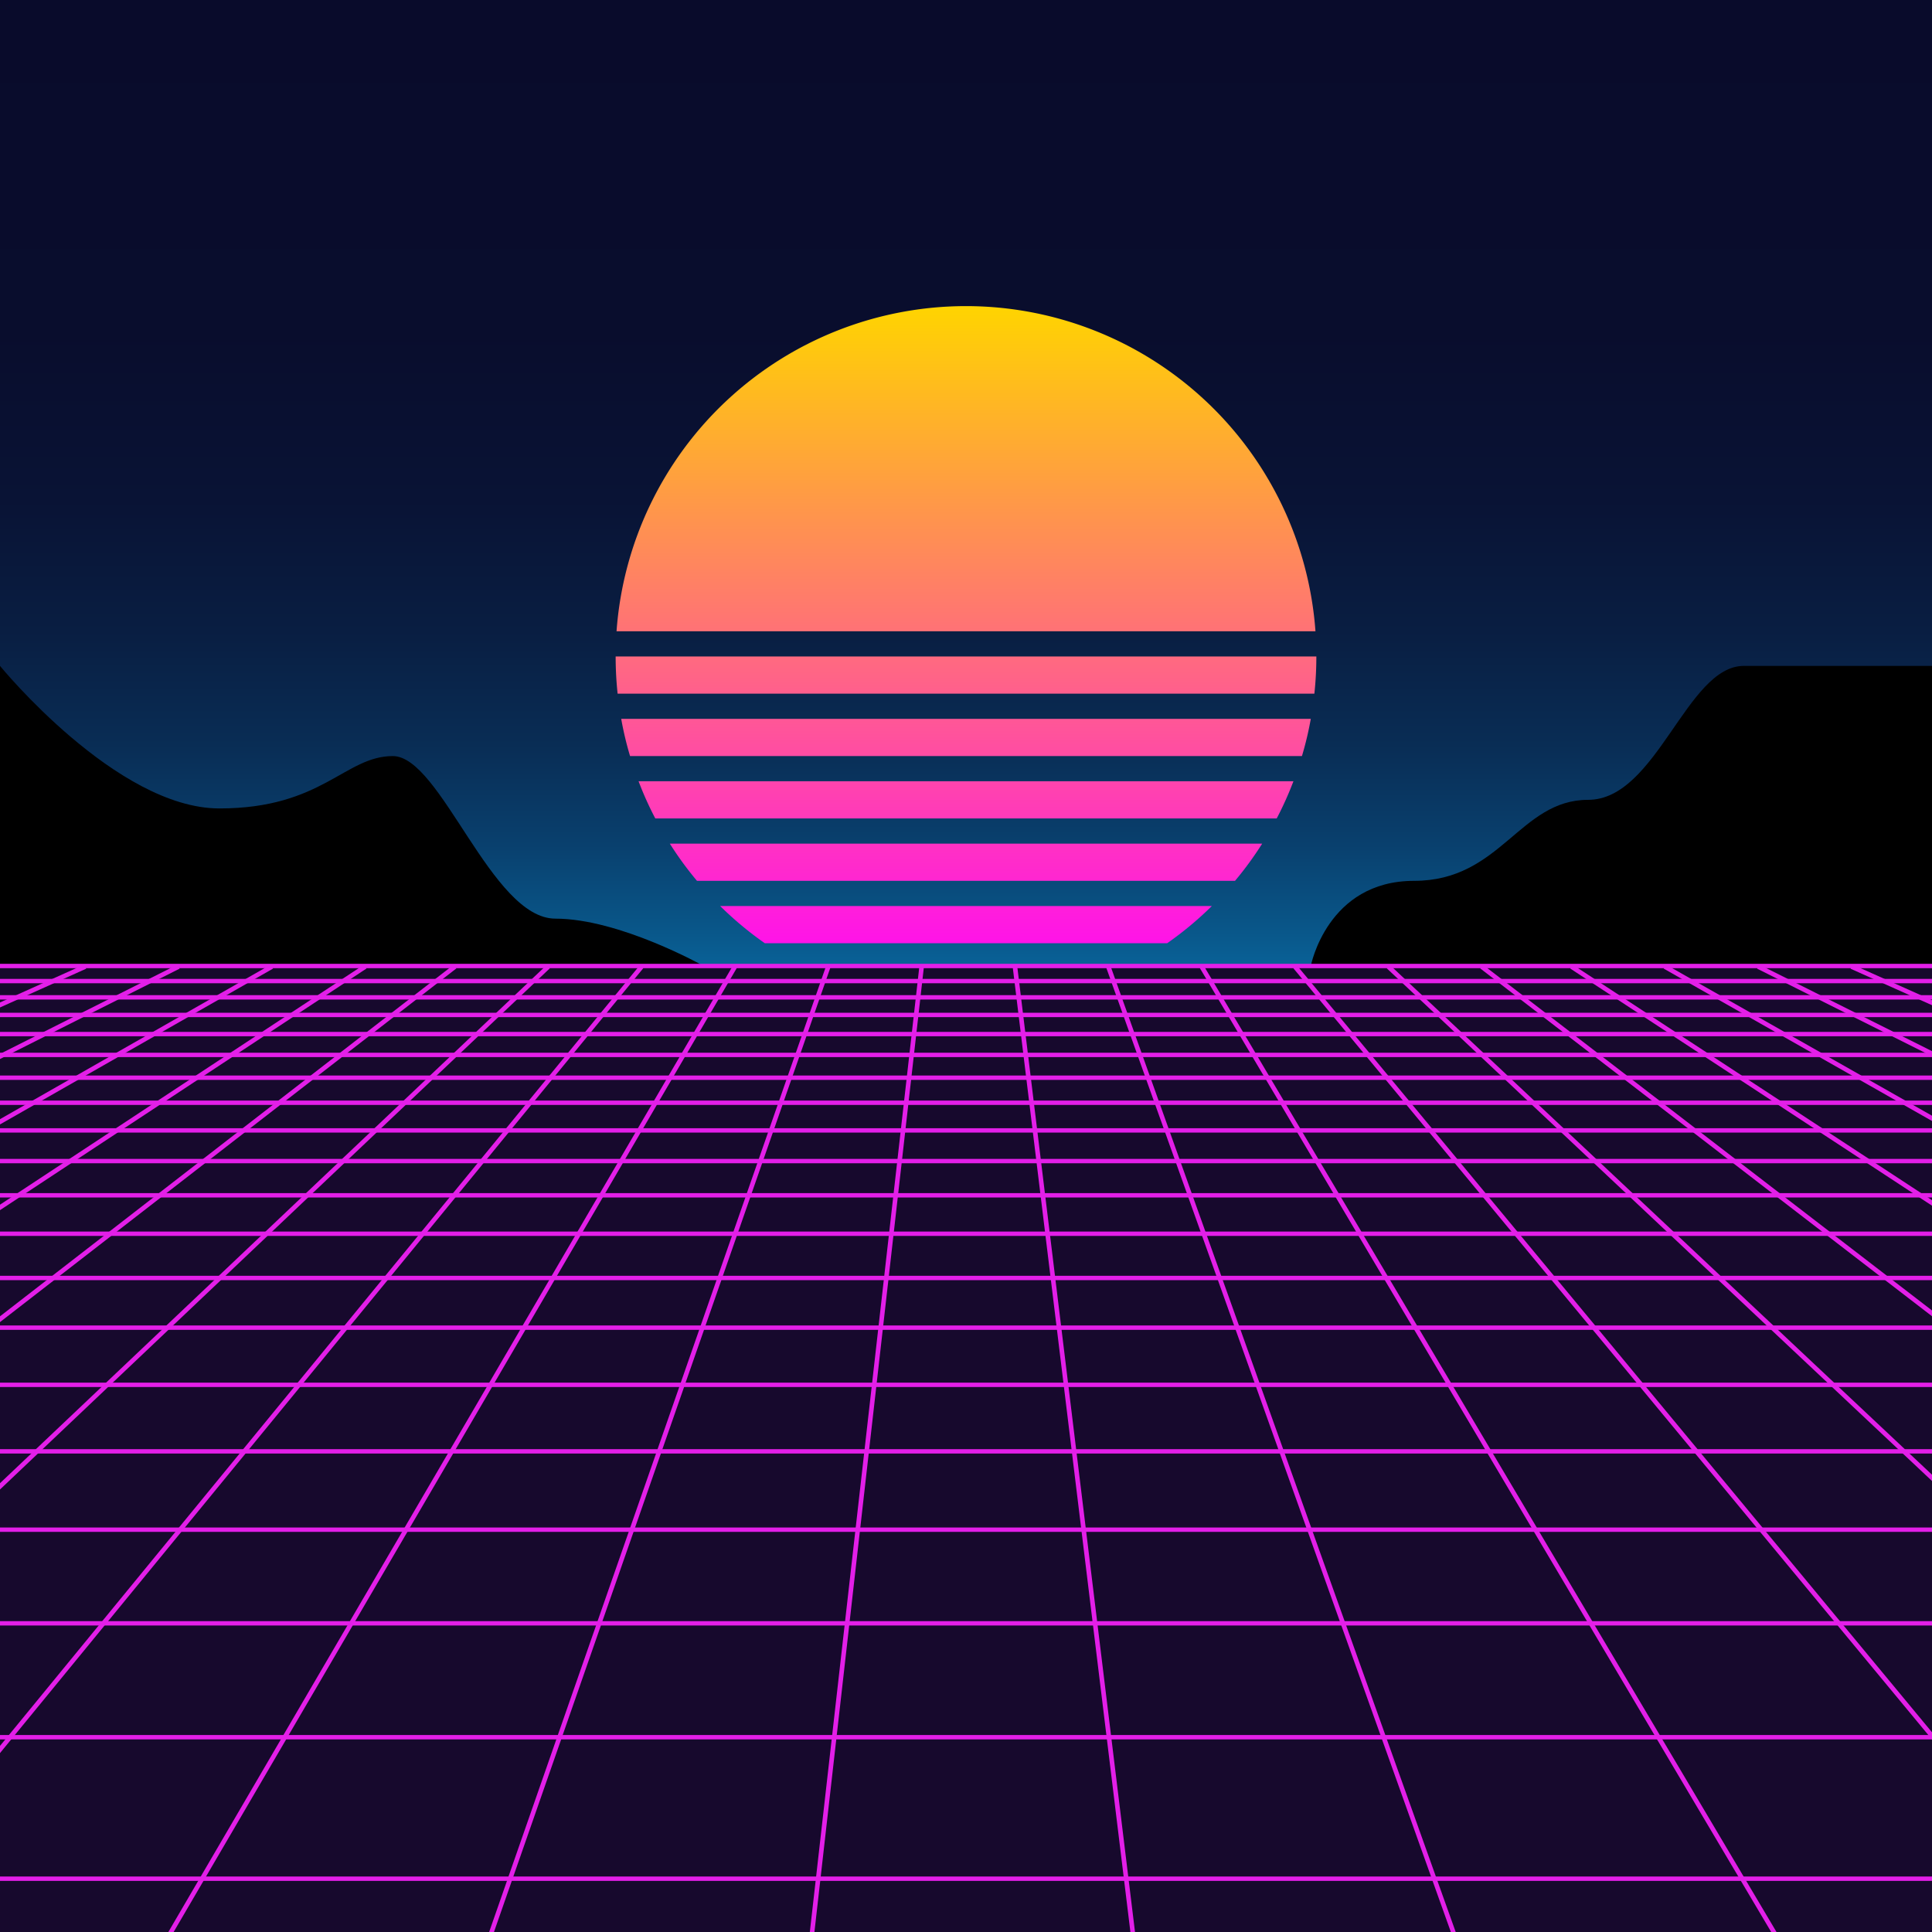 <svg id="Layer_1" data-name="Layer 1" xmlns="http://www.w3.org/2000/svg" xmlns:xlink="http://www.w3.org/1999/xlink" width="500" height="500" viewBox="0 0 500 500"><defs><style>.cls-1{fill:url(#linear-gradient);}.cls-2{fill:url(#linear-gradient-2);}.cls-3{fill:#17092d;}.cls-4,.cls-5{fill:none;stroke:#e31fe8;stroke-miterlimit:10;}.cls-4{stroke-width:1.184px;}.cls-5{stroke-width:1.129px;}</style><linearGradient id="linear-gradient" x1="250" y1="250" x2="250" gradientUnits="userSpaceOnUse"><stop offset="0" stop-color="#096197"/><stop offset="0.031" stop-color="#09588b"/><stop offset="0.125" stop-color="#09406e"/><stop offset="0.229" stop-color="#092d55"/><stop offset="0.346" stop-color="#091e42"/><stop offset="0.483" stop-color="#091335"/><stop offset="0.657" stop-color="#090d2d"/><stop offset="1" stop-color="#090b2b"/></linearGradient><linearGradient id="linear-gradient-2" x1="250" y1="260.552" x2="250" y2="79.222" gradientUnits="userSpaceOnUse"><stop offset="0" stop-color="#f0f"/><stop offset="1" stop-color="#ffd400"/></linearGradient></defs><rect class="cls-1" width="500" height="250"/><path class="cls-2" d="M208.72,250.632h82.56a90.849,90.849,0,0,1-82.56,0Zm-10.78-6.52H302.06a89.587,89.587,0,0,0,11.56-9.63H186.38A89.587,89.587,0,0,0,197.94,244.112Zm-17.56-16.15H319.62a88.871,88.871,0,0,0,7.03-9.63H173.35A88.871,88.871,0,0,0,180.38,227.962Zm-10.79-16.15H330.41a86.786,86.786,0,0,0,4.33-9.63H165.26A86.786,86.786,0,0,0,169.59,211.812Zm-6.53-16.14H336.94a85.43,85.43,0,0,0,2.29-9.63H160.77A85.43,85.43,0,0,0,163.06,195.672ZM250,79.222a90.68,90.68,0,0,0-90.44,84.15H340.44A90.68,90.68,0,0,0,250,79.222Zm-90.67,90.67a90.101,90.101,0,0,0,.51,9.63H340.16a90.101,90.101,0,0,0,.51-9.63Z"/><rect class="cls-3" y="250" width="500" height="250"/><path d="M0,172.333s30.111,36.889,56.778,36.889,32.444-13.55,44.889-13.55,25.477,42.072,42.072,42.072S182.111,250,182.111,250H0Z"/><path d="M500,172.333H451.296c-14.815,0-22.518,34.663-40.296,34.663s-22.518,20.965-45.037,20.965S339.23,250,339.23,250H500Z"/><line class="cls-4" x1="383.441" y1="250.157" x2="1104.223" y2="805.073"/><line class="cls-4" x1="359.287" y1="250.157" x2="949.448" y2="805.073"/><line class="cls-4" x1="335.134" y1="250.157" x2="794.673" y2="805.073"/><line class="cls-4" x1="310.98" y1="250.157" x2="639.899" y2="805.073"/><line class="cls-4" x1="286.826" y1="250.157" x2="485.124" y2="805.073"/><line class="cls-4" x1="262.673" y1="250.157" x2="330.35" y2="805.073"/><line class="cls-4" x1="238.519" y1="250.157" x2="175.575" y2="805.073"/><line class="cls-4" x1="214.365" y1="250.157" x2="20.8" y2="805.073"/><line class="cls-4" x1="190.211" y1="250.157" x2="-133.974" y2="805.073"/><line class="cls-4" x1="166.058" y1="250.157" x2="-288.749" y2="805.073"/><line class="cls-4" x1="141.904" y1="250.157" x2="-443.523" y2="805.073"/><line class="cls-4" x1="117.75" y1="250.157" x2="-598.298" y2="805.073"/><line class="cls-4" x1="94.525" y1="250.157" x2="-747.121" y2="805.073"/><line class="cls-4" x1="70.371" y1="250.157" x2="-901.895" y2="805.073"/><line class="cls-4" x1="46.218" y1="250.157" x2="-1056.67" y2="805.073"/><line class="cls-4" x1="22.064" y1="250.157" x2="-1211.444" y2="805.073"/><line class="cls-4" x1="479.156" y1="250.157" x2="1717.555" y2="805.073"/><line class="cls-4" x1="455.003" y1="250.157" x2="1562.781" y2="805.073"/><line class="cls-4" x1="430.849" y1="250.157" x2="1408.006" y2="805.073"/><line class="cls-4" x1="406.695" y1="250.157" x2="1253.232" y2="805.073"/><line class="cls-5" x1="-2.606" y1="250" x2="501.116" y2="250"/><line class="cls-5" x1="-12.23" y1="253.901" x2="510.671" y2="253.901"/><line class="cls-5" x1="-22.615" y1="258.111" x2="520.983" y2="258.111"/><line class="cls-5" x1="-33.857" y1="262.667" x2="532.144" y2="262.667"/><line class="cls-5" x1="-46.065" y1="267.616" x2="544.265" y2="267.616"/><line class="cls-5" x1="-59.37" y1="273.009" x2="557.475" y2="273.009"/><line class="cls-5" x1="-73.926" y1="278.909" x2="571.927" y2="278.909"/><line class="cls-5" x1="-89.919" y1="285.391" x2="587.805" y2="285.391"/><line class="cls-5" x1="-107.572" y1="292.547" x2="605.332" y2="292.547"/><line class="cls-5" x1="-127.158" y1="300.486" x2="624.778" y2="300.486"/><line class="cls-5" x1="-149.013" y1="309.344" x2="646.477" y2="309.344"/><line class="cls-5" x1="-173.556" y1="319.292" x2="670.845" y2="319.292"/><line class="cls-5" x1="-201.792" y1="330.738" x2="698.88" y2="330.738"/><line class="cls-5" x1="-233.512" y1="343.595" x2="730.373" y2="343.595"/><line class="cls-5" x1="-270.02" y1="358.393" x2="766.62" y2="358.393"/><line class="cls-5" x1="-312.489" y1="375.608" x2="808.786" y2="375.608"/><line class="cls-5" x1="-362.51" y1="395.883" x2="858.449" y2="395.883"/><line class="cls-5" x1="-422.293" y1="420.115" x2="917.805" y2="420.115"/><line class="cls-5" x1="-495.003" y1="449.587" x2="989.996" y2="449.587"/><line class="cls-5" x1="-585.345" y1="486.206" x2="1079.692" y2="486.206"/></svg>